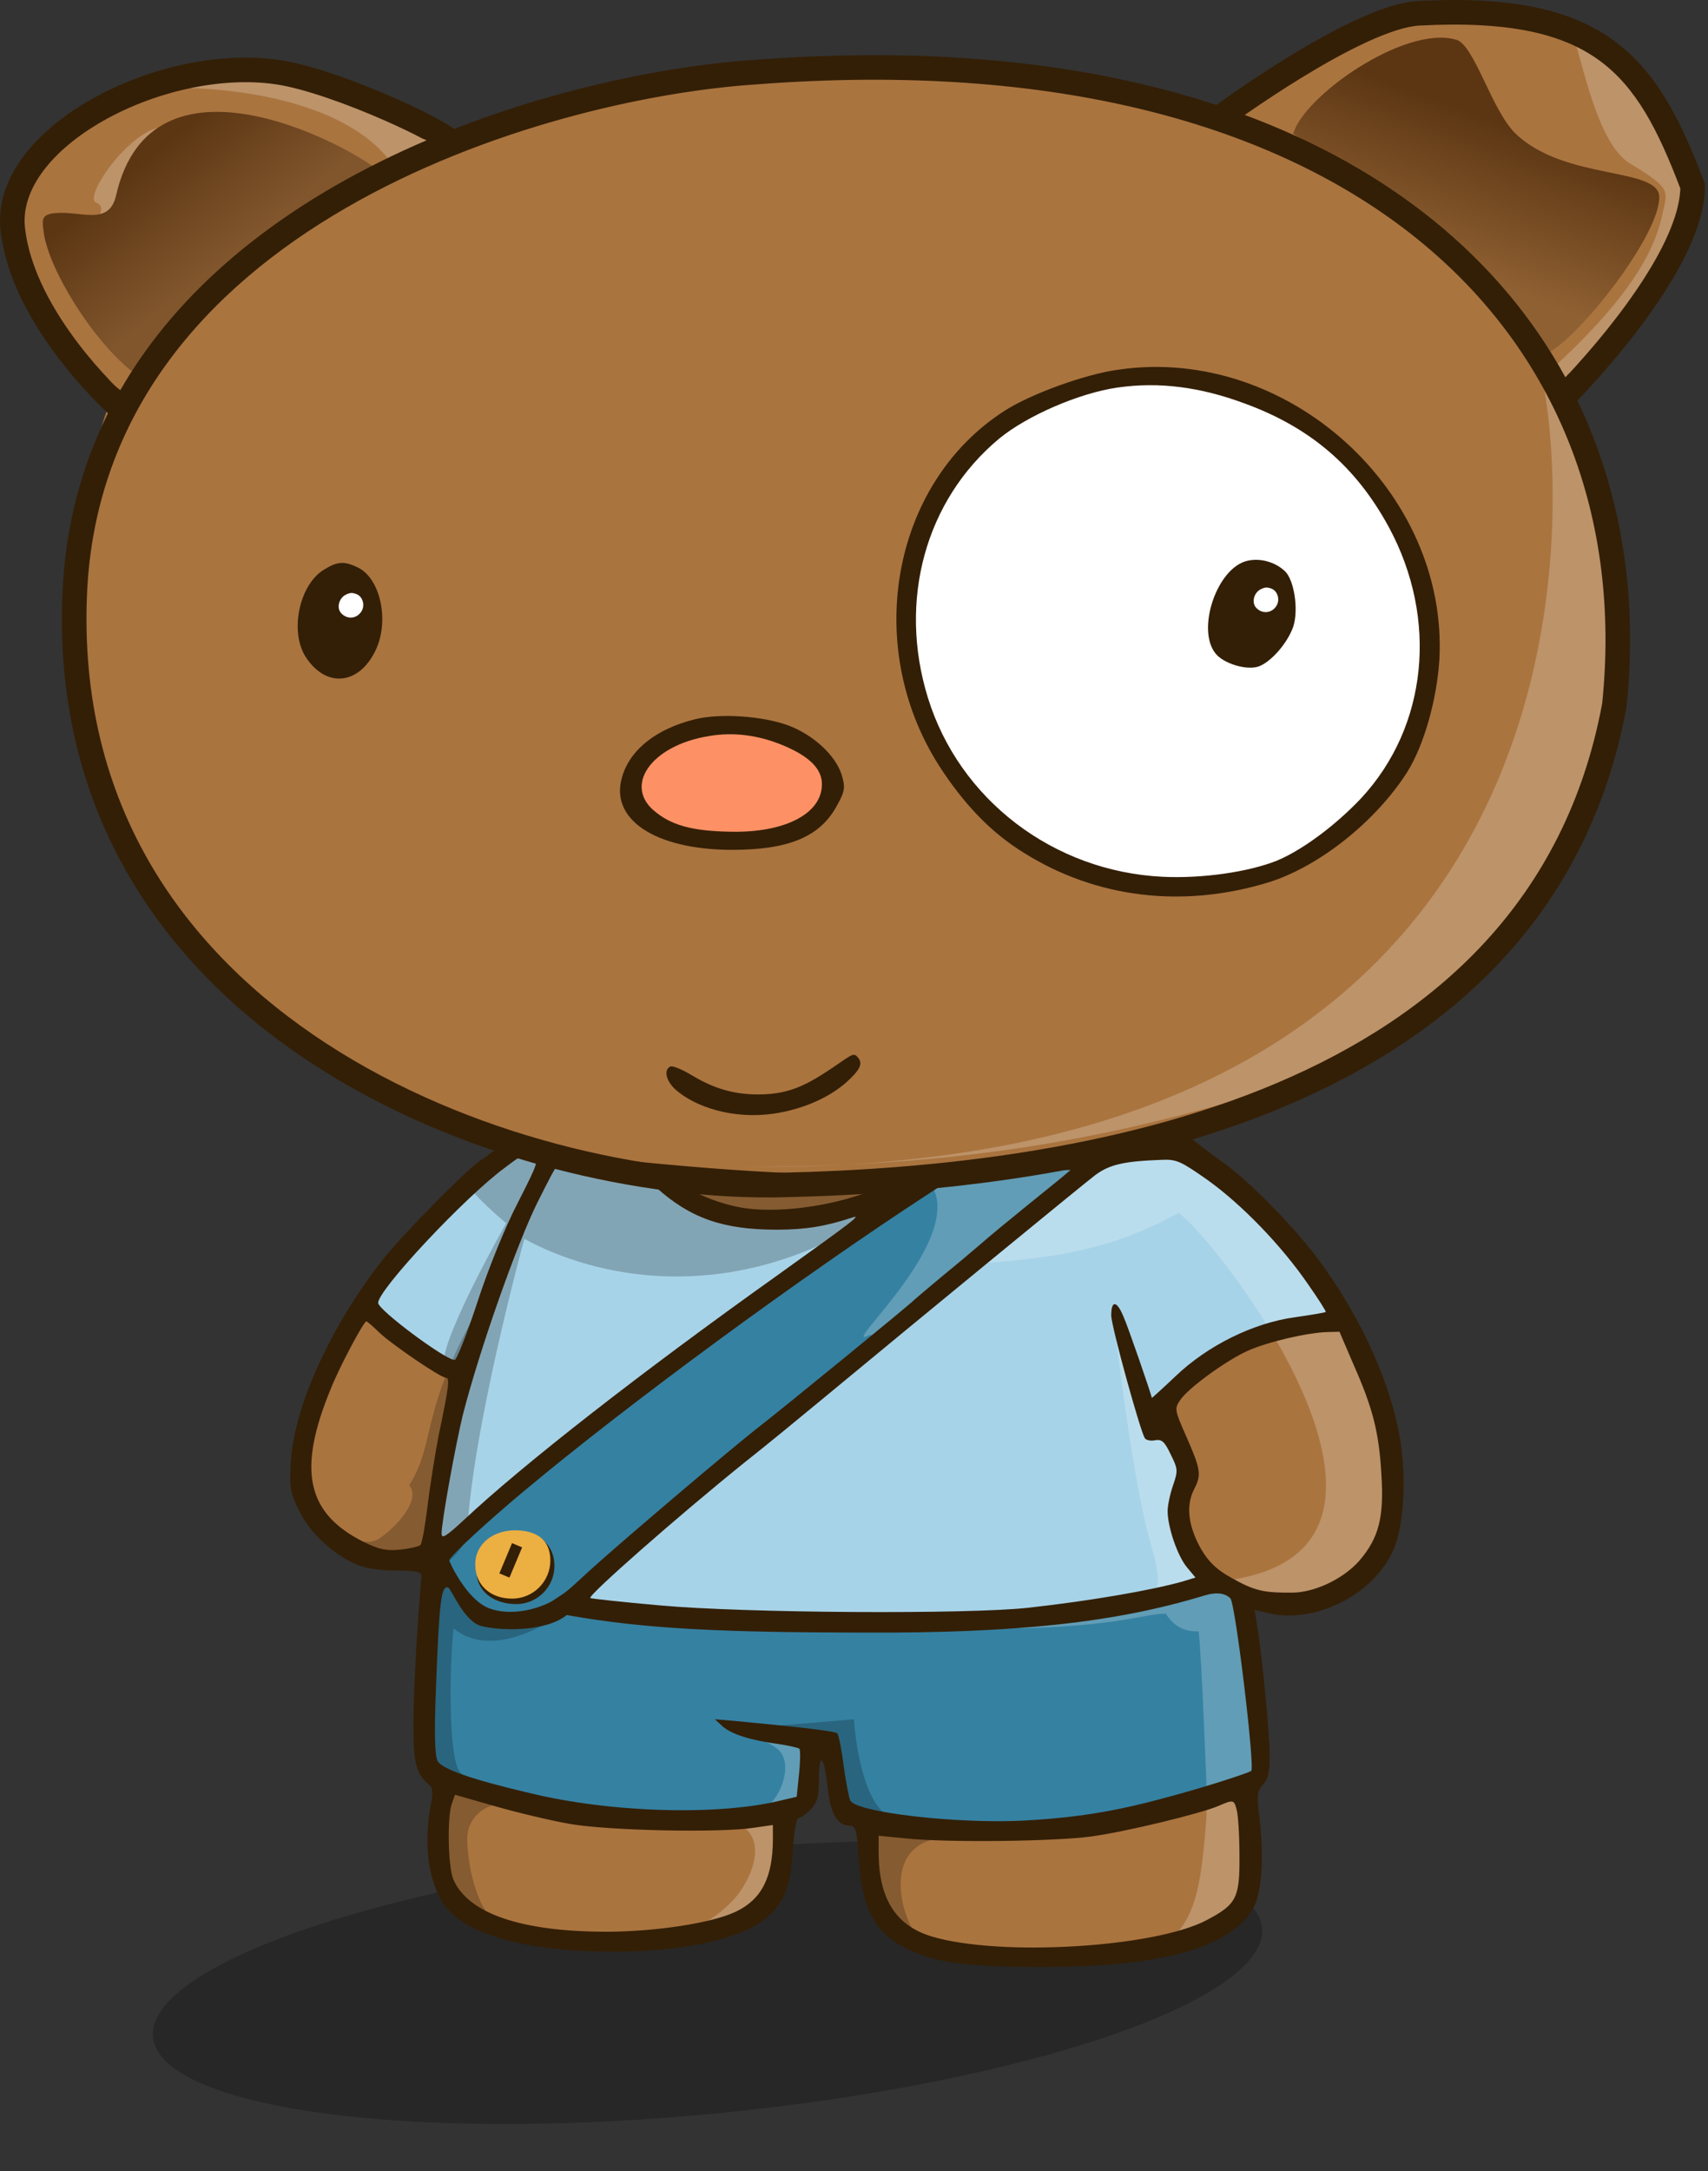 <svg width="329" height="418" viewBox="0 0 329 418" fill="none" xmlns="http://www.w3.org/2000/svg">
<rect x="0" y="0" width="329" height="418" fill="#333333" stroke="none"/>
<ellipse cx="136.285" cy="381.662" rx="107.325" ry="25.253" transform="rotate(-5.631 136.285 381.662)" fill="black" fill-opacity="0.24"/>
<path d="M236.597 20.776C252.27 7.272 269.152 0.879 284.307 1.342C299.534 1.807 312.972 9.195 321.61 23.148L321.63 23.18L321.643 23.213C326.989 35.508 323.969 46.86 318.624 55.923C313.368 64.835 305.838 71.581 301.699 74.938C301.759 76.12 302.261 77.677 303.061 79.756C303.901 81.937 305.054 84.661 306.234 87.954C308.603 94.565 311.115 103.559 311.688 115.72C313.009 143.727 304.631 164.018 292.161 178.935C279.701 193.838 263.182 203.347 248.257 209.848C240.84 213.078 232.843 215.902 224.475 218.31L228.464 220.251L228.518 220.277L228.565 220.316L244.349 233.469L244.395 233.509L244.432 233.558L260.215 255.128L260.236 255.158L260.254 255.19C261.935 258.375 264.367 263.917 266.223 270.224C268.076 276.524 269.367 283.633 268.726 289.934C267.924 297.821 264.768 302.365 260.989 305.055C257.237 307.725 252.924 308.527 249.901 309.053C247.37 309.493 244.889 309.032 242.833 308.294C241.357 307.764 240.083 307.084 239.141 306.471L242.946 336.907L242.957 336.996L242.936 337.083L241.108 344.92V348.758C241.725 351.831 242.105 356.645 241.244 361.19C240.38 365.754 238.24 370.16 233.707 372.15C229.326 374.074 223.196 375.308 217.348 376.074C211.489 376.842 205.866 377.146 202.473 377.19H202.454L202.436 377.189C198.045 376.926 187.201 376.03 178.966 374.552C170.479 373.028 167.27 365.937 166.724 362.565L166.718 362.525V350.507L162.092 349.29L161.783 349.209L161.726 348.894L159.634 337.118L158.83 335.31L155.88 336.996V345.027L155.78 345.161L151.919 350.307C151.782 352.037 151.497 354.762 151.066 357.506C150.625 360.315 150.026 363.195 149.266 365.043C148.257 367.492 144.979 370.119 138.856 372.006C132.702 373.902 123.565 375.087 110.641 374.56C89.8 373.709 83.871 362.105 83.594 356.195L83.59 356.107L83.615 356.023C84.222 354.074 84.949 351.035 85.16 348.263C85.266 346.875 85.24 345.581 85.019 344.534C84.797 343.478 84.395 342.756 83.822 342.388C82.218 341.356 81.371 339.81 80.961 338.333C80.559 336.885 80.564 335.468 80.699 334.569C81.049 329.182 81.471 321.009 81.594 314.003C81.655 310.499 81.641 307.295 81.509 304.881C81.442 303.672 81.347 302.675 81.219 301.941C81.155 301.574 81.085 301.286 81.013 301.078C80.995 301.027 80.976 300.982 80.96 300.944C78.379 301.32 76.408 301.68 73.699 300.92C70.912 300.138 67.365 298.184 61.444 293.974L61.399 293.941L61.362 293.901C58.876 291.147 57.545 288.433 57.041 285.67C56.538 282.913 56.866 280.144 57.634 277.291C58.4 274.444 59.614 271.478 60.901 268.333C62.193 265.178 63.565 261.828 64.675 258.172C65.594 255.145 67.587 251.743 70.181 248.243C72.781 244.736 76.007 241.1 79.421 237.602C85.955 230.905 93.204 224.689 98.132 220.813C96.91 220.422 95.709 220.016 94.529 219.593C51.899 204.29 29.531 180.108 19.26 152.481C15.41 142.126 14.395 126.852 15.108 112.396C15.811 98.169 18.196 84.626 21.272 77.227C14.762 71.964 9.812 65.575 6.476 59.765C4.783 56.815 3.502 54.009 2.643 51.568C1.788 49.137 1.341 47.036 1.341 45.508C1.341 37.371 3.684 31.11 9.364 25.968C15.01 20.856 23.917 16.884 36.954 13.197C45.796 10.697 56.382 13.116 65.607 16.531C74.685 19.892 82.595 24.28 86.309 26.028C158.524 0.869 198.59 14.718 236.597 20.776Z" fill="#AA743F"/>
<ellipse cx="139.943" cy="150.991" rx="19.466" ry="11.574" fill="#FD9165"/>
<ellipse cx="49.111" cy="49.421" rx="49.111" ry="49.421" transform="matrix(0.93 -0.369 0.424 0.906 157.875 94.753)" fill="white"/>
<path d="M86.987 263.84C81.936 262.788 73.396 254.195 70.152 250.425C74.624 243.585 81.463 234.379 96.983 222.541C101.455 219.131 111.451 221.226 123.814 224.909C143.175 242.586 168.884 232.274 179.318 224.909C194.399 223.243 225.141 220.016 227.456 220.437C230.35 220.963 242.187 231.748 243.239 232.537C244.292 233.326 257.97 250.162 257.707 254.37C237.294 255.212 227.106 266.471 224.563 271.995L229.298 283.569C229.298 283.569 225.986 291.356 227.982 295.67C230.004 300.04 232.454 301.72 232.454 301.72C234.822 303.035 234.296 303.877 234.296 304.087C173.689 320.502 108.031 309.874 82.778 302.509C84.269 289.707 87.197 264.051 86.987 263.84Z" fill="#A7D3E8"/>
<path d="M81.726 334.075L83.83 302.772C116.712 316.188 209.043 313.557 237.978 304.087L243.766 339.073C243.327 340.213 241.556 342.861 237.978 344.334C206.833 356.119 178.88 353.453 168.796 350.647L162.483 348.28L158.8 335.39H156.433V342.493C156.783 343.983 156.169 347.228 150.908 348.28C117.238 354.067 92.248 344.86 85.935 342.493C80.884 340.599 81.025 336.092 81.726 334.075Z" fill="#3581A2"/>
<path d="M105.401 281.202C96.652 288.653 83.567 300.931 83.567 300.931C83.567 300.931 89.529 309.753 94.436 311.19C99.638 312.713 109.346 308.296 109.346 308.296L209.043 224.383C205.097 222.804 181.422 225.172 179.844 225.698C179.844 225.698 160.178 239.66 147.752 248.846C131.015 261.219 121.246 267.706 105.401 281.202Z" fill="#3581A2"/>
<path d="M144.859 333.284L155.907 335.915L154.592 347.489L150.12 349.33V359.852C149.506 363.097 146.385 369.953 138.809 371.427C131.233 372.9 126.884 373.794 125.656 374.058C132.32 371.515 136.374 371.057 141.5 365.5C144.13 362.648 150.12 352 138.809 350L148 347.489C150.28 345.999 153.165 339.118 149.5 336.5C146 334 142.053 334.192 138.809 332L144.859 333.284ZM230.351 223.067L249.291 238.324L264.81 264.893C268.931 276.993 273.228 302.298 257.445 306.718C249.253 309.585 242.177 307.508 239.073 305.579L241.925 335.389V341.965L240 345.5C240 345.5 242.908 354.599 241.925 360.379C241.39 363.52 241.09 365.575 239.031 368.007C236.837 370.598 224.616 373.985 224.563 374C226.668 372.334 230.133 369.932 231.5 359C232.5 351 232.5 346.5 232.5 346.5C232.498 346.449 231.507 319.129 230.877 314.082C229.561 314.082 226.668 314.082 224.563 310.662C220.091 310.662 214.567 313.556 190.103 313.556C205.703 312.093 225.017 307.908 238.556 305.232C237.971 304.808 237.592 304.409 237.454 304.088C280.594 297.248 233.313 237.446 227 233.5C213.81 240.847 202.645 242.172 188 243.29C177.478 245.953 171.182 257.964 167.5 257C160 260.999 192.208 233.853 175.899 224.909L221.933 221.489L230.351 223.067ZM221.143 273.047L225.615 275.678L228.772 283.569L226.93 287.252V291.724L230.087 300.931L231.928 305.402C231.928 305.402 228.994 307.032 226.93 307.507C224.228 308.129 219.828 308.822 219.828 308.822C223.248 307.507 224.037 305.139 221.67 297.248C219.099 288.678 216.06 267.683 214.567 253.845L221.143 273.047ZM296.5 70.5C296.5 70.5 309.46 98.68 310.401 108.902C311.468 120.498 313.362 128.681 310.401 139.943C306.521 154.7 301.194 167.038 291.724 177.56C282.254 188.082 266.099 201.437 247.795 208.862C220.344 217.427 195.46 222.692 163.195 224.197C156.795 224.566 150.101 224.721 143.1 224.645C150.139 224.645 156.811 224.495 163.195 224.197C313.935 215.512 301.546 88.416 296.5 70.5ZM316 15.5L326.5 34.5V40L316 59.5L302 76C300.833 75.333 299.5 74.5 299.5 70.5C318 53.5 319.5 44.5 320.5 40C321.227 36.726 321.5 36 314 31.5C308 27.9 305.166 13.5 303.5 8.5H308L316 15.5ZM31 24.5C27.8 26.9 24.5 39.5 21 41C17.5 42.5 21 40 18.5 39C16.001 37.999 24.775 25.278 31 24.5ZM31.5 17C43.9 5.4 74.333 18.833 88 27C86.999 27.333 83.099 28.7 75.5 31.5C66.3 18.7 42.333 16.5 31.5 17Z" fill="white" fill-opacity="0.22"/>
<path d="M164.5 331C164.833 336.667 166.8 348.4 172 350C176.481 351.379 182.151 353.228 185.552 353.82C186.018 353.865 186.501 353.926 187 354C186.585 353.977 186.098 353.915 185.552 353.82C167.348 352.037 174.1 372.05 178 374C177.979 374.016 177.128 374.647 174 373L167.5 364V350H162L158.5 335.5L146.5 332.5L164.5 331ZM100.5 221C113.5 227.001 135 227.5 161 226.5C173.633 228.668 183.576 225.025 166 235.499C139.531 251.274 114.715 246.009 101 238.5C100.96 238.647 90.998 275.041 90 295C89.812 298.746 84 302.5 84 302.5L90 308.5L98.5 313.5C107.5 309 121.8 302.3 107 311.5C97.167 317.613 90.909 316.412 87.377 313.5C86.502 321.167 86.401 338.2 88.5 341C90.599 343.8 95.5 346 96.5 347.5C94.625 347.001 90 349.201 90 354C90 358.8 91.765 367.001 95 369.5C94.956 369.511 90.969 370.453 85.5 362C83.176 358.409 83.993 350.069 84 350L85.5 343L82.5 340V311.5L83 306.5L84 302.5V289L88.5 264C88.463 264.013 85.742 264.918 85.5 262.5C85 257.5 97.5 235.499 97.5 235.499C94.707 233.124 91.523 230.225 90 228L100.5 221Z" fill="black" fill-opacity="0.22"/>
<path d="M59.894 287.252C61.156 292.513 68.962 298.919 73.046 296.196C76.203 294.091 81.201 288.83 78.834 285.937C84.094 277.519 80.675 271.995 92.512 251.214L84.094 290.146L82.253 299.616L79.36 300.405L70.416 299.616L61.472 293.828L59.894 287.252Z" fill="black" fill-opacity="0.22"/>
<path d="M280.414 7.628C270.434 4.801 250.915 18.709 249.109 25.779C249.109 25.779 276.468 42.689 280.414 46.371C283.486 49.239 298.3 67.867 298.3 67.867C304.619 64.512 319.784 45.097 319.607 37.879C319.466 32.13 301.433 34.796 291.987 25.779C287.298 21.303 283.952 8.393 280.414 7.628Z" fill="url(#paint0_linear_2016_152)"/>
<path d="M22.36 37.616C29.199 7.628 66.815 27.883 72.603 32.618L46.56 48.138L26.569 72.339C18.893 67.113 9.43 52.319 8.418 44.719C8.103 42.351 7.892 41.313 10.522 41.036C15.52 40.51 20.987 43.634 22.36 37.616Z" fill="url(#paint1_linear_2016_152)"/>
<path d="M200.47 378.691C224.07 378.691 237.518 374.877 241.592 366.991C243.014 364.211 243.467 357.553 242.691 350.766C242.045 345.465 242.108 344.883 243.272 343.59C244.307 342.491 244.566 341.199 244.566 337.837C244.566 333.764 243.144 318.962 242.109 312.627L241.656 309.912L243.984 310.494C253.101 312.821 264.544 307.133 268.424 298.342C270.557 293.429 271.011 283.345 269.394 275.394C267.196 264.534 261.312 252.188 253.424 241.781C248.38 235.187 239.716 226.526 235.126 223.488C234.191 222.837 233.332 222.187 232.84 221.745C232.815 221.75 232.802 221.752 232.801 221.752C232.801 221.752 230.696 220.174 228.065 218.07C226.232 218.256 224.436 218.473 222.668 218.712C221.086 218.969 219.429 219.214 217.706 219.449C201.352 222.078 186.912 226.224 167.827 226.224C143.654 226.224 119.622 223.365 97.329 220.963C96.073 220.828 95.195 221.592 94.305 222.127C93.98 222.458 93.378 222.905 92.688 223.293C90.361 224.715 78.012 237.191 74.003 242.168C63.916 254.838 56.675 270.611 56.028 281.341C55.705 286.383 55.899 287.288 57.515 290.65C59.52 294.722 63.14 298.342 67.537 300.669C69.8 301.833 71.74 302.221 75.878 302.35C80.727 302.415 81.309 302.608 81.179 303.707C80.468 311.012 79.628 325.75 79.628 331.891C79.628 339.648 80.145 341.522 82.731 343.656C83.313 344.173 83.442 345.207 82.99 347.405C81.503 355.161 82.537 362.595 85.769 366.991C89.455 371.903 99.477 375.136 113.249 375.653C128.637 376.299 142.279 373.778 147.516 369.318C151.137 366.215 152.301 363.241 152.754 356.001C152.948 352.771 153.4 350.057 153.788 350.055C154.111 350.055 155.146 349.344 156.052 348.439C157.409 347.017 157.732 346.112 157.732 342.621C157.732 337.062 158.767 338.032 159.414 344.043C159.931 349.15 161.288 351.477 163.68 351.477C164.78 351.477 165.039 352.188 165.362 357.359C166.009 367.184 168.207 371.645 173.896 374.747C179.521 377.786 185.6 378.691 200.47 378.691ZM87.58 261.82C85.768 261.819 72.839 252.188 72.839 250.83C72.84 248.308 89.456 230.533 97.279 224.781C100.641 222.26 100.447 222.324 102.451 222.906C103.873 223.293 103.744 223.682 99.735 231.568C97.278 236.287 93.981 244.431 91.912 250.83C89.907 256.907 87.968 261.82 87.58 261.82ZM198.078 309.525C186.375 310.818 143.379 310.559 127.15 309.073C119.844 308.426 113.83 307.779 113.701 307.65C113.194 307.189 130.515 291.94 143.443 281.535C147.387 278.433 153.917 273.067 158.055 269.641C178.681 252.576 208.617 228.012 211.01 226.202C213.725 224.199 216.506 223.552 223.747 223.293C226.656 223.164 227.432 223.552 232.604 227.172C239.199 231.891 246.828 239.777 251.936 247.21C253.941 250.055 255.492 252.511 255.363 252.576C255.234 252.705 252.519 253.158 249.35 253.611C241.398 254.71 232.604 259.04 226.397 264.987C223.945 267.31 221.879 269.182 221.872 269.124C221.613 267.961 217.281 255.42 216.44 253.545C215.147 250.378 214.048 250.249 214.048 253.222C214.048 255.291 219.544 275.201 220.513 276.881C220.772 277.269 221.678 277.463 222.518 277.269C223.811 277.075 224.328 277.528 225.492 279.984C226.914 282.828 226.915 283.151 225.945 285.995C225.363 287.676 224.91 289.874 224.91 290.909C224.91 294.011 226.85 299.635 228.66 301.768L230.277 303.707L227.755 304.483C221.741 306.163 210.298 308.167 198.078 309.525ZM89.326 292.654C85.899 295.821 85.058 296.338 85.058 295.239C85.059 292.975 87.709 278.368 89.132 272.486C92.235 260.269 99.477 239.648 103.551 231.439C107.689 223.229 107.689 223.164 109.758 223.488C110.922 223.682 114.284 224.134 117.193 224.522C122.236 225.168 122.753 225.362 126.374 228.594C132.969 234.541 139.305 236.739 149.586 236.739C155.211 236.739 159.026 236.092 164.134 234.411C166.073 233.765 164.456 234.994 149.909 245.401C123.4 264.276 100.77 281.923 89.326 292.654ZM106.272 308.296C103.379 309.874 98.262 311.174 94.173 309.612C89.866 307.966 86.51 300.646 86.544 300.405C86.544 299.694 93.981 292.847 100.899 287.094C121.137 270.158 154.565 245.659 178.681 229.952L184.435 226.202L192.259 225.815C196.59 225.621 201.504 225.426 203.185 225.362L206.224 225.233L204.479 226.719C203.445 227.559 200.082 230.275 196.978 232.796C193.875 235.317 190.255 238.29 188.962 239.453C187.604 240.617 184.241 243.462 181.461 245.724C178.681 248.051 176.224 250.12 176.03 250.314C175.509 250.964 150.555 271.323 146.547 274.425C141.567 278.239 118.938 297.437 113.249 302.673C108.464 307.069 109.429 306.192 106.272 308.296ZM169.371 228.594C161.871 231.955 150.943 233.636 143.508 232.602C139.046 231.955 133.422 229.757 130.9 227.624C129.607 226.525 129.671 226.526 132.645 226.913C134.391 227.107 143.961 227.301 153.918 227.366C171.891 227.43 172.021 227.431 169.371 228.594ZM77.041 298.342C74.326 298.601 72.968 298.277 70.058 296.855C59.067 291.36 57.256 283.087 63.657 267.508C65.403 263.113 70.059 254.386 70.576 254.386C70.707 254.388 71.87 255.357 73.032 256.519C75.489 258.846 84.865 265.245 85.899 265.245C86.675 265.246 86.481 266.927 84.476 276.428C83.765 280.177 82.795 286.254 82.343 290.003C81.89 293.752 81.308 297.049 80.985 297.437C80.662 297.76 78.851 298.148 77.041 298.342ZM248.833 306.616C244.566 306.616 242.423 306.534 238.767 304.614C235.08 302.676 232.863 301.315 230.729 297.049C228.79 293.041 228.531 289.615 230.018 286.706C231.441 283.927 231.311 282.957 228.595 276.751C226.268 271.516 226.203 271.192 227.302 269.577C228.79 267.314 236.031 262.014 240.299 260.075C244.178 258.329 251.743 256.584 255.557 256.454L258.014 256.39L260.73 262.725C264.48 271.193 265.644 275.847 266.096 283.992C266.614 292.136 265.579 296.08 261.893 300.41C258.79 303.966 253.229 306.616 248.833 306.616ZM197.108 350.507C184.372 351.154 165.234 348.956 163.81 346.694C163.552 346.241 162.97 343.267 162.517 340.035C162.129 336.869 161.548 334.025 161.289 333.701C160.836 333.313 155.146 332.602 142.086 331.373L137.689 330.986L139.241 332.408C140.987 333.894 144.607 335.058 150.038 335.769C152.042 336.092 153.788 336.48 153.982 336.674C154.176 336.868 154.176 339.001 153.918 341.457L153.465 345.917L150.684 346.564C138.594 349.602 117.71 349.02 102.063 345.206C90.749 342.556 85.059 340.553 84.283 339.001C83.766 338.032 83.636 333.959 83.96 325.362C84.606 308.105 84.994 305.13 86.351 305.646C86.933 305.904 89.391 312.19 92.688 313.031C96.081 313.932 104.958 314.309 109.167 310.927C124.573 313.691 139.833 314.257 166.202 314.308C195.944 314.437 214.889 312.369 231.893 307.198C234.415 306.422 236.031 306.746 237.001 307.715C237.971 308.686 241.785 340.488 241.01 340.941C240.038 341.523 231.052 344.367 224.91 345.983C214.759 348.762 207.518 349.925 197.108 350.507ZM116.999 371.904C100.447 371.904 90.166 368.413 87.321 361.82C86.287 359.363 86.093 349.667 87.063 347.146L87.645 345.53L95.339 347.728C99.606 348.956 106.137 350.507 109.822 351.154C117.322 352.446 138.917 352.899 145.318 351.865L148.875 351.348V354.063C148.875 361.432 146.676 365.698 141.762 368.025C137.172 370.223 126.568 371.839 116.999 371.904ZM232.475 369.641C222.518 374.942 192.582 376.751 179.457 372.808C172.474 370.675 169.241 365.504 169.241 356.454V353.416L174.478 353.933C182.496 354.773 203.444 354.515 210.298 353.545C216.892 352.64 231.311 349.15 234.738 347.663C237.583 346.435 237.712 346.435 238.229 348.503C238.488 349.473 238.747 353.352 238.747 357.165C238.811 365.375 238.229 366.603 232.475 369.641Z" fill="#331F06"/>
<path d="M193.576 79.041C171.456 93.148 165.92 125.319 181.636 148.555C186.291 155.499 191.321 160.565 197.244 164.196C211.187 172.931 227.836 174.901 244.273 169.894C254.053 166.879 265.058 158.118 271.089 148.592C274.306 143.425 276.744 134.748 277.249 127.126C279.104 94.614 247.989 66.39 215.406 71.174C209.076 72.028 198.637 75.808 193.576 79.041ZM215.289 74.607C223.214 73.481 231.104 74.458 239.819 77.701C252.472 82.337 261.242 89.882 267.567 101.568C277.064 119.201 274.979 139.843 262.247 153.613C257.284 158.896 250.773 163.713 245.917 165.711C240.439 167.884 231.571 169.168 223.965 168.799C202.912 167.784 184.779 153.937 178.722 134.291C172.96 115.609 178.246 96.291 192.435 84.466C197.796 80.033 207.95 75.645 215.289 74.607Z" fill="#331F06"/>
<path d="M240.15 107.995C234.407 109.437 230.467 121.073 234.081 125.737C235.564 127.696 239.942 129.076 242.343 128.342C244.764 127.547 248.056 123.773 249.128 120.586C250.159 117.319 249.29 111.69 247.524 109.981C245.592 108.152 242.655 107.361 240.15 107.995Z" fill="#331F06"/>
<path d="M62.428 109.659C57.579 112.567 55.704 121.811 59.002 126.659C63.01 132.606 69.347 131.766 72.45 124.978C74.972 119.419 73.291 111.533 69.088 109.335C66.373 107.978 65.015 108.043 62.428 109.659Z" fill="#331F06"/>
<path d="M66.715 114.437C65.305 115.055 64.76 117.021 65.719 118.052C66.884 119.317 68.725 119.138 69.628 117.695C70.361 116.513 69.872 114.835 68.65 114.368C67.861 114.079 67.466 114.093 66.715 114.437Z" fill="white"/>
<path d="M242.959 113.385C241.549 114.003 241.004 115.969 241.963 117C243.128 118.265 244.97 118.086 245.872 116.643C246.605 115.46 246.116 113.783 244.894 113.316C244.105 113.027 243.71 113.041 242.959 113.385Z" fill="white"/>
<path d="M133.823 138.488C126.507 140.297 121.43 144.238 119.862 149.47C117.323 157.675 126.059 163.553 140.916 163.618C151.667 163.618 157.715 161.228 161 155.478C162.792 152.313 162.866 151.667 162.12 149.147C160.925 145.401 156.67 141.46 151.817 139.651C146.889 137.842 138.676 137.261 133.823 138.488ZM151.07 143.592C156.072 145.724 158.461 148.178 158.312 151.215C158.163 156.512 151.593 160.065 141.961 160.129C134.271 160.129 129.866 159.16 126.432 156.447C119.862 151.473 125.312 143.527 136.511 141.718C141.289 140.879 146.217 141.525 151.07 143.592Z" fill="#331F06"/>
<path d="M162.748 203.93C155.995 208.617 152.602 210.704 145.994 210.704C140.639 210.704 136.748 209.138 133.034 206.881C131.297 205.84 129.561 205.146 129.127 205.319C127.824 205.956 128.258 207.981 129.995 209.659C133.902 213.189 141.336 215.544 149.15 214.387C154.746 213.519 159.613 211.337 162.941 208.444C165.691 205.956 166.269 204.798 165.256 203.583C164.629 202.831 164.292 202.889 162.748 203.93Z" fill="#331F06"/>
<path d="M273.138 0.197C290.952 -0.757 302.608 1.749 310.953 7.879C319.255 13.979 323.85 23.373 328.259 35.025L328.412 35.43V35.863C328.412 40.342 326.687 45.216 324.325 49.848C321.942 54.524 318.789 59.183 315.68 63.29C312.564 67.404 309.454 71.012 307.125 73.589C305.96 74.879 304.988 75.914 304.304 76.629C304.128 76.812 303.97 76.974 303.834 77.115C312.312 94.694 315.518 114.75 313.319 136.012L313.309 136.107L313.292 136.2C305.88 176.159 279.397 199.464 247.798 212.866C216.282 226.233 179.482 229.856 150.792 230.5C123.986 231.103 88.552 223.305 60.182 204.799C31.721 186.234 10.254 156.785 12.024 114.306C12.567 101.277 15.733 89.74 20.799 79.56C20.782 79.545 20.765 79.528 20.746 79.511C20.603 79.378 20.395 79.184 20.134 78.934C19.612 78.433 18.87 77.703 17.976 76.775C16.192 74.919 13.793 72.258 11.33 69.029C6.455 62.635 1.111 53.73 0.099 44.283C-1.003 33.994 7.281 24.944 17.638 19.093C28.168 13.146 41.886 9.842 53.682 11.527C59.948 12.422 69.049 15.786 76.183 18.938C79.778 20.526 82.977 22.106 85.173 23.365C86.06 23.874 86.864 24.376 87.476 24.838C108.603 16.561 130.007 12.518 145.532 11.511C180.318 8.864 209.984 12.197 234.292 20.21C234.418 20.119 234.559 20.017 234.714 19.906C235.469 19.365 236.558 18.594 237.901 17.667C240.584 15.816 244.293 13.337 248.385 10.835C252.47 8.336 256.974 5.792 261.244 3.823C265.446 1.886 269.678 0.382 273.138 0.197ZM273.033 46.03C245.843 24.063 203.312 11.863 145.892 16.232L145.878 16.233L145.865 16.234C125.097 17.577 93.392 24.539 66.581 40.064C39.806 55.568 18.218 79.402 16.755 114.504C15.069 154.965 35.388 182.973 62.769 200.834C90.243 218.754 124.712 226.351 150.686 225.767C179.174 225.127 215.261 221.523 245.949 208.507C276.531 195.537 301.555 173.327 308.618 135.429C312.282 99.751 300.136 67.927 273.033 46.03ZM53.013 16.215C42.433 14.703 29.762 17.683 19.967 23.216C9.999 28.847 4.024 36.475 4.806 43.779C5.679 51.925 10.388 59.985 15.095 66.158C17.248 68.981 19.355 71.35 20.997 73.08C21.328 73.463 21.687 73.835 22.075 74.195C22.098 74.219 22.122 74.243 22.145 74.266C22.146 74.265 22.147 74.263 22.148 74.262C22.47 74.557 22.812 74.844 23.174 75.123C32.793 58.367 47.679 45.538 64.209 35.966C70.034 32.593 76.077 29.616 82.187 27.004C81.918 26.891 81.647 26.783 81.372 26.678C79.474 25.669 77.017 24.483 74.269 23.269C67.19 20.142 58.593 17.012 53.013 16.215ZM308.149 11.695C301.1 6.516 290.764 3.995 273.392 4.925C270.877 5.06 267.331 6.231 263.227 8.123C259.19 9.984 254.858 12.426 250.855 14.874C246.858 17.319 243.225 19.746 240.589 21.565C240.587 21.566 240.584 21.568 240.582 21.569C240.304 21.748 240.031 21.934 239.763 22.125C253.775 27.327 265.874 34.16 276.009 42.347C286.794 51.061 295.312 61.277 301.526 72.627C301.764 72.392 301.991 72.15 302.204 71.901C302.21 71.912 302.215 71.923 302.221 71.934C302.641 71.481 303.108 70.973 303.612 70.415C305.878 67.907 308.895 64.406 311.905 60.431C314.921 56.448 317.896 52.035 320.107 47.698C322.249 43.497 323.566 39.571 323.67 36.28C319.34 24.906 315.155 16.842 308.149 11.695Z" fill="#331F06"/>
<path d="M106.799 301.457C106.799 305.525 103.501 308.822 99.433 308.822C95.366 308.822 91.805 306.577 91.805 302.509C91.805 298.441 95.629 294.88 99.697 294.88C103.764 294.88 106.799 297.389 106.799 301.457Z" fill="#331F06"/>
<path d="M106.01 300.405C106.01 304.472 102.712 307.77 98.644 307.77C94.577 307.77 91.542 305.262 91.542 301.194C91.542 297.126 95.103 294.617 99.171 294.617C103.238 294.617 106.01 296.337 106.01 300.405Z" fill="#ECAF42"/>
<rect x="98.633" y="297.087" width="2.104" height="6.313" transform="rotate(22.77 98.633 297.087)" fill="#331F06"/>
<defs>
<linearGradient id="paint0_linear_2016_152" x1="297.248" y1="26.831" x2="287" y2="54.526" gradientUnits="userSpaceOnUse">
<stop stop-color="#5C3613"/>
<stop offset="1" stop-color="#8F6032"/>
</linearGradient>
<linearGradient id="paint1_linear_2016_152" x1="27.884" y1="30.777" x2="43.404" y2="49.98" gradientUnits="userSpaceOnUse">
<stop stop-color="#5C3613"/>
<stop offset="1" stop-color="#81562D"/>
</linearGradient>
</defs>
</svg>
